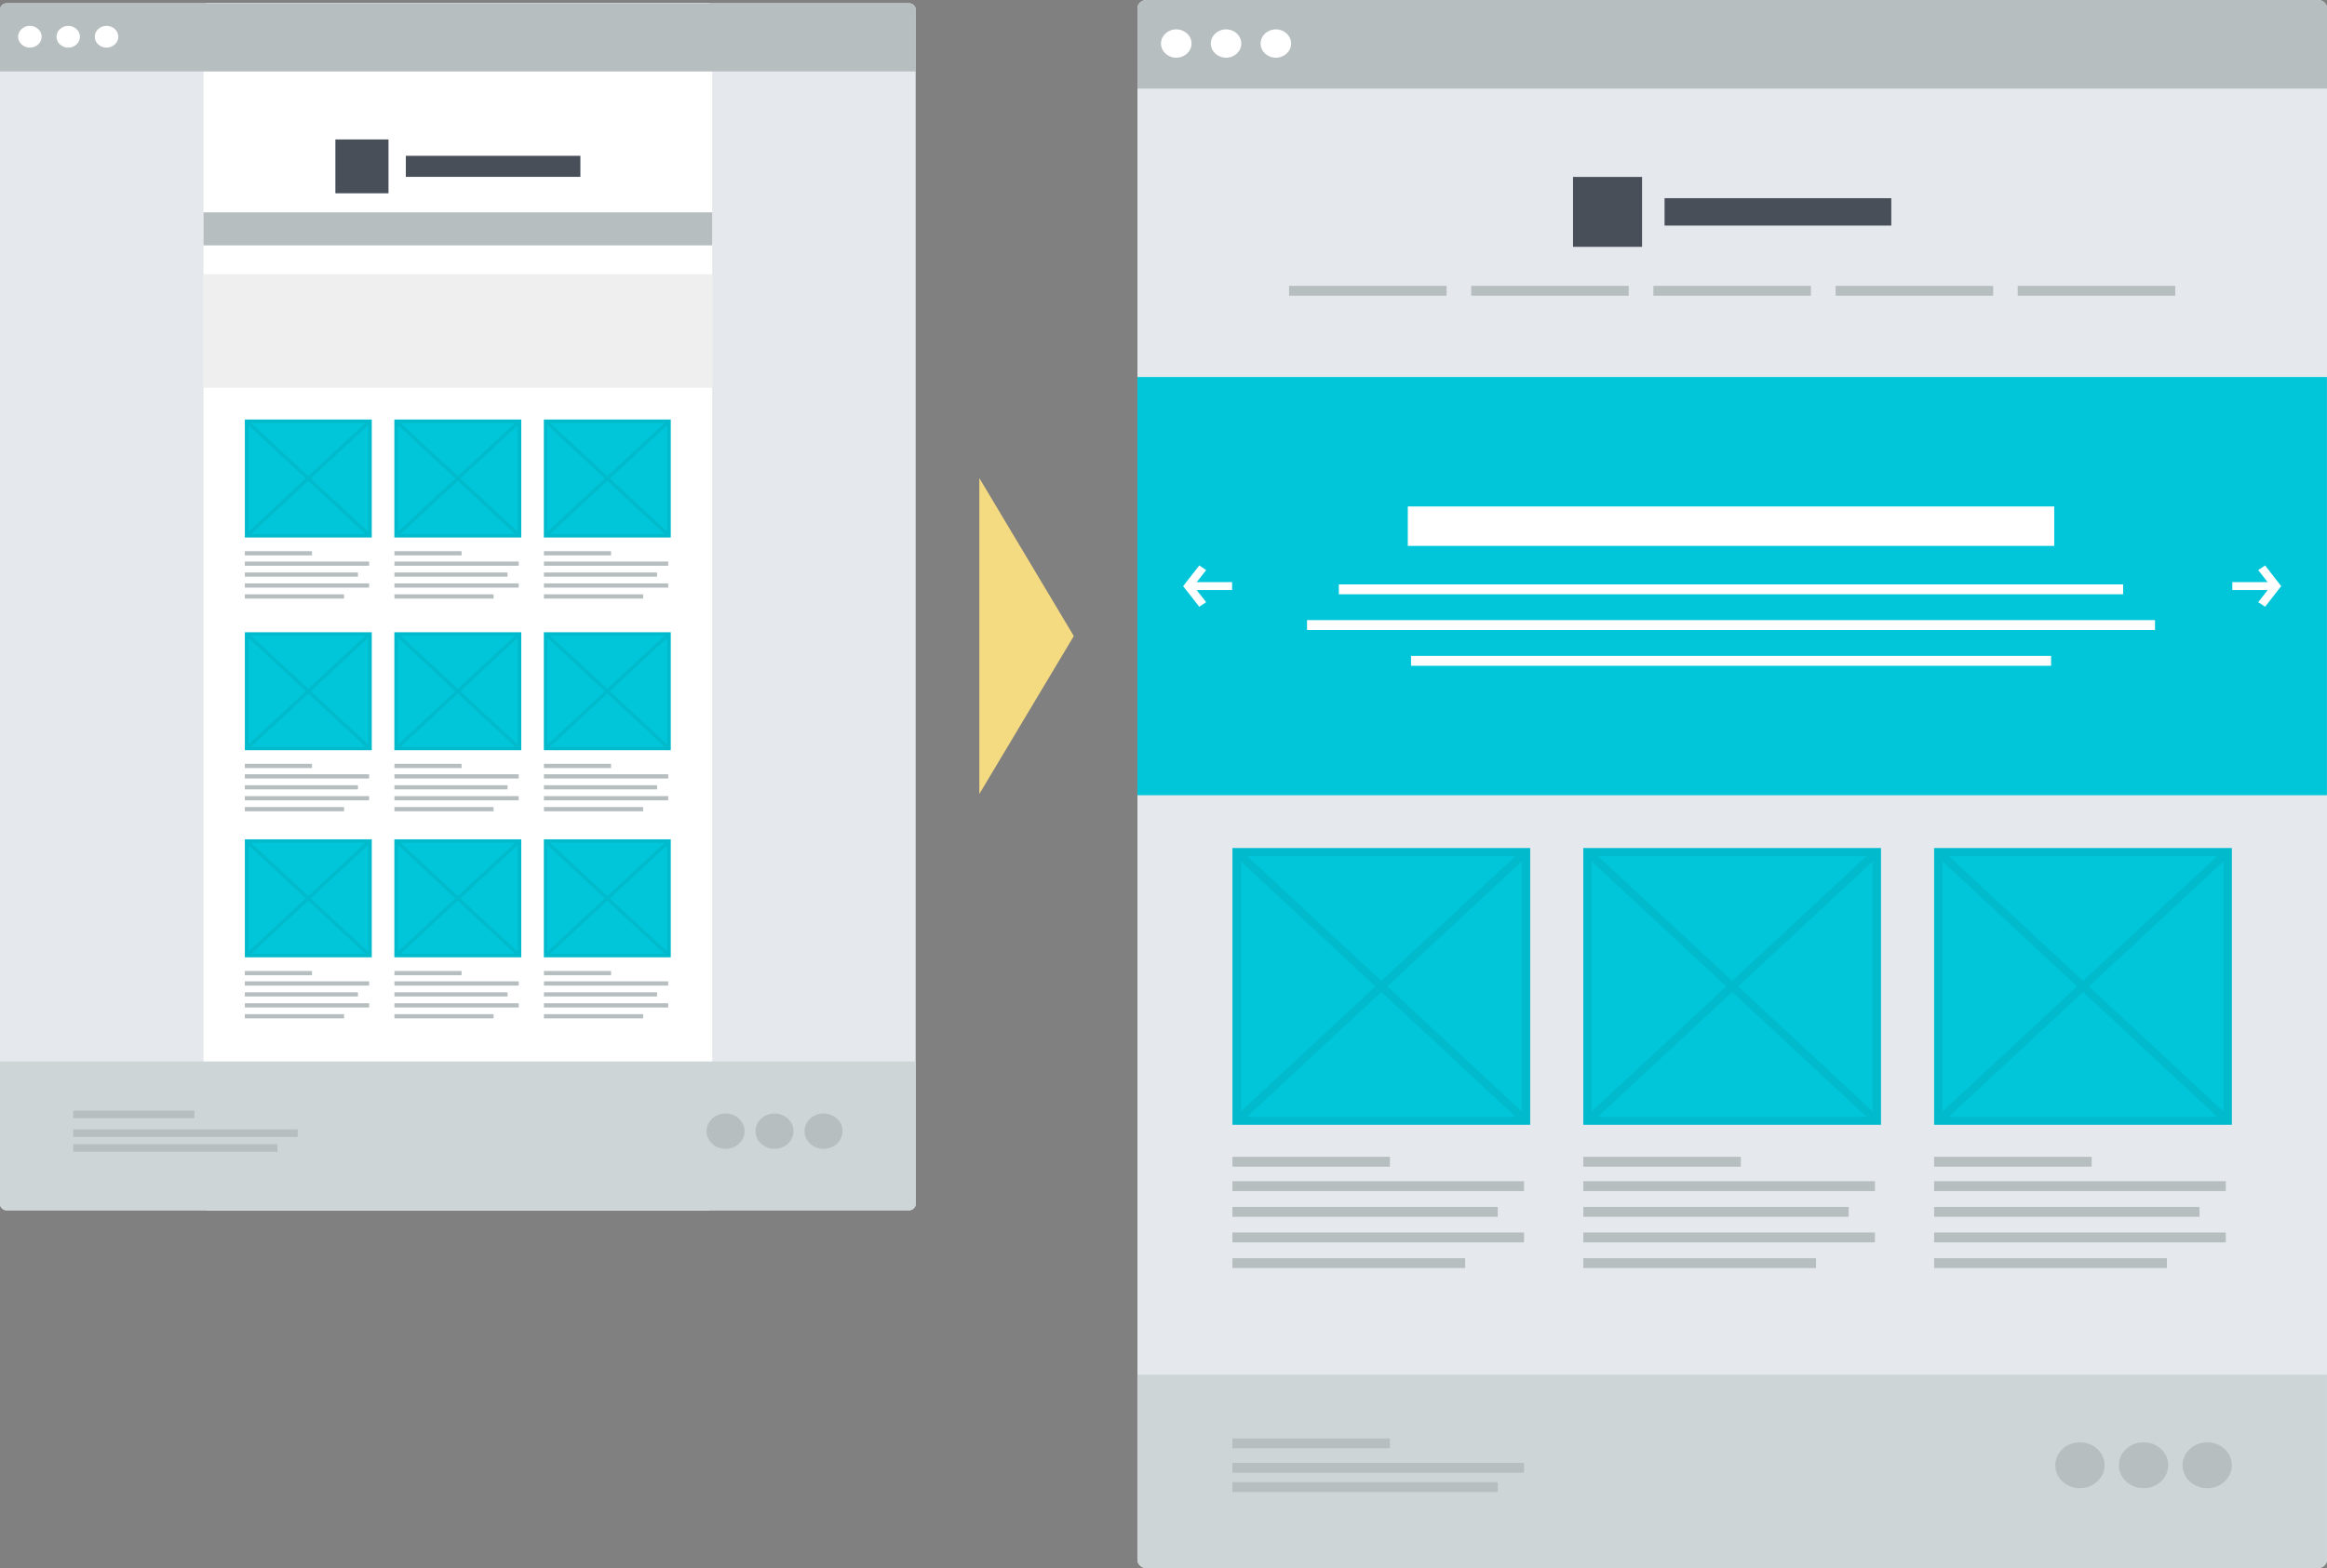 <?xml version="1.0" encoding="UTF-8"?>
<svg id="design" xmlns="http://www.w3.org/2000/svg" width="318.47" height="214.65" viewBox="0 0 318.47 214.65">
  <rect x="0" y="0" width="318.47" height="214.65" fill="#808080" stroke="none"/>
  <g>
    <path d="m318.47,213.52c0,.62-.55,1.14-1.22,1.14h-160.35c-.68,0-1.23-.51-1.23-1.14V1.14c0-.63.55-1.14,1.23-1.14h160.35c.67,0,1.22.51,1.22,1.14v212.38Z" style="fill: #e5e8ec;"/>
    <path d="m318.47,12.13V1.14c0-.63-.55-1.14-1.22-1.14h-160.35c-.68,0-1.23.51-1.23,1.14v10.99h162.8Z" style="fill: #b7bec0;"/>
    <path d="m155.66,188.19v25.33c0,.63.55,1.14,1.23,1.14h160.35c.67,0,1.22-.51,1.22-1.14v-25.33h-162.8Z" style="fill: #cdd5d7;"/>
    <rect x="155.66" y="51.61" width="162.8" height="57.25" style="fill: #01c6da;"/>
    <g>
      <rect x="192.67" y="69.33" width="88.47" height="5.4" style="fill: #fff;"/>
      <g>
        <rect x="183.23" y="80" width="107.34" height="1.35" style="fill: #fff;"/>
        <rect x="178.88" y="84.89" width="116.05" height="1.35" style="fill: #fff;"/>
        <rect x="193.11" y="89.79" width="87.6" height="1.35" style="fill: #fff;"/>
      </g>
    </g>
    <rect x="227.81" y="27.13" width="31.03" height="3.75" style="fill: #484f59;"/>
    <rect x="215.28" y="24.22" width="9.45" height="9.57" style="fill: #484f59;"/>
    <g>
      <rect x="176.42" y="39.13" width="21.56" height="1.35" style="fill: #b7bec0;"/>
      <rect x="201.35" y="39.13" width="21.55" height="1.35" style="fill: #b7bec0;"/>
      <rect x="226.28" y="39.13" width="21.56" height="1.35" style="fill: #b7bec0;"/>
      <rect x="251.22" y="39.13" width="21.56" height="1.35" style="fill: #b7bec0;"/>
      <rect x="276.14" y="39.13" width="21.56" height="1.35" style="fill: #b7bec0;"/>
    </g>
    <g>
      <g>
        <polygon points="310 83.06 309.06 82.43 310.77 80.24 309.06 78.04 310 77.41 312.2 80.24 310 83.06" style="fill: #fff;"/>
        <rect x="305.51" y="79.69" width="5.98" height="1.08" style="fill: #fff;"/>
      </g>
      <g>
        <polygon points="164.13 83.06 161.92 80.24 164.13 77.41 165.07 78.04 163.35 80.24 165.07 82.43 164.13 83.06" style="fill: #fff;"/>
        <rect x="162.64" y="79.69" width="5.98" height="1.08" style="fill: #fff;"/>
      </g>
    </g>
    <g>
      <g>
        <rect x="169.26" y="116.63" width="39.58" height="36.81" style="fill: #01c6da;"/>
        <path d="m208.26,117.17v35.73h-38.42v-35.73h38.42m1.16-1.08h-40.75v37.89h40.75v-37.89h0Z" style="fill: #01bacc;"/>
      </g>
      <g>
        <path d="m169.98,153.3c-.15,0-.3-.05-.41-.16-.23-.21-.23-.55,0-.76l38.13-35.45c.23-.21.59-.21.82,0s.23.55,0,.76l-38.13,35.45c-.11.11-.26.16-.41.16Z" style="fill: #01bacc;"/>
        <path d="m208.11,153.3c-.15,0-.3-.05-.41-.16l-38.13-35.45c-.23-.21-.23-.55,0-.76s.59-.21.82,0l38.13,35.45c.23.21.23.55,0,.76-.11.11-.26.16-.41.16Z" style="fill: #01bacc;"/>
      </g>
    </g>
    <g>
      <g>
        <rect x="217.27" y="116.63" width="39.58" height="36.81" style="fill: #01c6da;"/>
        <path d="m256.27,117.17v35.73h-38.42v-35.73h38.42m1.16-1.08h-40.74v37.89h40.74v-37.89h0Z" style="fill: #01bacc;"/>
      </g>
      <g>
        <path d="m218,153.3c-.15,0-.3-.05-.41-.16-.23-.21-.23-.55,0-.76l38.13-35.45c.23-.21.59-.21.82,0s.23.55,0,.76l-38.13,35.45c-.11.11-.26.16-.41.16Z" style="fill: #01bacc;"/>
        <path d="m256.13,153.3c-.15,0-.3-.05-.41-.16l-38.13-35.45c-.23-.21-.23-.55,0-.76s.59-.21.82,0l38.13,35.45c.23.21.23.55,0,.76-.11.11-.26.16-.41.16Z" style="fill: #01bacc;"/>
      </g>
    </g>
    <g>
      <g>
        <rect x="265.28" y="116.63" width="39.58" height="36.81" style="fill: #01c6da;"/>
        <path d="m304.29,117.17v35.73h-38.42v-35.73h38.42m1.16-1.08h-40.75v37.89h40.75v-37.89h0Z" style="fill: #01bacc;"/>
      </g>
      <g>
        <path d="m266.01,153.3c-.15,0-.3-.05-.41-.16-.23-.21-.23-.55,0-.76l38.13-35.45c.23-.21.59-.21.82,0s.23.55,0,.76l-38.13,35.45c-.11.11-.26.16-.41.16Z" style="fill: #01bacc;"/>
        <path d="m304.14,153.3c-.15,0-.3-.05-.41-.16l-38.13-35.45c-.23-.21-.23-.55,0-.76s.59-.21.82,0l38.13,35.45c.23.21.23.55,0,.76-.11.11-.26.16-.41.16Z" style="fill: #01bacc;"/>
      </g>
    </g>
    <g>
      <rect x="168.67" y="161.7" width="39.91" height="1.35" style="fill: #b7bec0;"/>
      <rect x="168.67" y="165.22" width="36.31" height="1.35" style="fill: #b7bec0;"/>
      <rect x="168.67" y="168.72" width="39.91" height="1.35" style="fill: #b7bec0;"/>
      <rect x="168.67" y="172.24" width="31.85" height="1.35" style="fill: #b7bec0;"/>
      <rect x="168.67" y="158.36" width="21.55" height="1.35" style="fill: #b7bec0;"/>
    </g>
    <g>
      <rect x="168.67" y="200.26" width="39.91" height="1.35" style="fill: #b7bec0;"/>
      <rect x="168.67" y="202.89" width="36.31" height="1.35" style="fill: #b7bec0;"/>
      <rect x="168.67" y="196.91" width="21.55" height="1.35" style="fill: #b7bec0;"/>
    </g>
    <g>
      <rect x="216.69" y="161.7" width="39.91" height="1.35" style="fill: #b7bec0;"/>
      <rect x="216.69" y="165.22" width="36.32" height="1.35" style="fill: #b7bec0;"/>
      <rect x="216.69" y="168.72" width="39.91" height="1.35" style="fill: #b7bec0;"/>
      <rect x="216.69" y="172.24" width="31.85" height="1.35" style="fill: #b7bec0;"/>
      <rect x="216.69" y="158.36" width="21.56" height="1.35" style="fill: #b7bec0;"/>
    </g>
    <g>
      <rect x="264.7" y="161.7" width="39.92" height="1.35" style="fill: #b7bec0;"/>
      <rect x="264.7" y="165.22" width="36.32" height="1.35" style="fill: #b7bec0;"/>
      <rect x="264.7" y="168.72" width="39.92" height="1.35" style="fill: #b7bec0;"/>
      <rect x="264.7" y="172.24" width="31.86" height="1.35" style="fill: #b7bec0;"/>
      <rect x="264.7" y="158.36" width="21.56" height="1.35" style="fill: #b7bec0;"/>
    </g>
    <path d="m305.45,200.58c0,1.74-1.51,3.14-3.38,3.14s-3.37-1.4-3.37-3.14,1.51-3.14,3.37-3.14,3.38,1.4,3.38,3.14Z" style="fill: #b7bec0;"/>
    <path d="m296.74,200.58c0,1.74-1.51,3.14-3.38,3.14s-3.38-1.4-3.38-3.14,1.51-3.14,3.38-3.14,3.38,1.4,3.38,3.14Z" style="fill: #b7bec0;"/>
    <path d="m288.03,200.58c0,1.74-1.51,3.14-3.38,3.14s-3.37-1.4-3.37-3.14,1.51-3.14,3.37-3.14,3.38,1.4,3.38,3.14Z" style="fill: #b7bec0;"/>
    <path d="m176.7,5.96c0,1.07-.94,1.94-2.09,1.94s-2.09-.87-2.09-1.94.94-1.94,2.09-1.94,2.09.87,2.09,1.94Z" style="fill: #fff;"/>
    <path d="m169.88,5.96c0,1.07-.93,1.94-2.08,1.94s-2.09-.87-2.09-1.94.93-1.94,2.09-1.94,2.08.87,2.08,1.94Z" style="fill: #fff;"/>
    <path d="m163.07,5.96c0,1.07-.94,1.94-2.09,1.94s-2.09-.87-2.09-1.94.93-1.94,2.09-1.94,2.09.87,2.09,1.94Z" style="fill: #fff;"/>
  </g>
  <g>
    <path d="m125.33,164.81c0,.48-.42.88-.94.88H.94c-.52,0-.94-.39-.94-.88V1.32C0,.83.42.44.94.44h123.44c.52,0,.94.39.94.88v163.49Z" style="fill: #e5e8ec;"/>
    <path d="m97.47,164.81c0,.48-.24.88-.52.88H28.38c-.29,0-.52-.39-.52-.88V1.32c0-.49.23-.88.52-.88h68.57c.29,0,.52.39.52.88v163.49Z" style="fill: #fff;"/>
    <path d="m125.33,9.78V1.32c0-.49-.42-.88-.94-.88H.94c-.52,0-.94.39-.94.88v8.46h125.33Z" style="fill: #b7bec0;"/>
    <path d="m0,145.31v19.5c0,.48.42.88.94.88h123.44c.52,0,.94-.39.94-.88v-19.5H0Z" style="fill: #cdd5d7;"/>
    <rect x="55.54" y="21.33" width="23.89" height="2.88" style="fill: #484f59;"/>
    <rect x="45.9" y="19.09" width="7.27" height="7.37" style="fill: #484f59;"/>
    <rect x="27.85" y="29.07" width="69.62" height="4.52" style="fill: #b7bec0;"/>
    <rect x="27.85" y="37.54" width="69.62" height="15.54" style="fill: #efefef;"/>
    <g>
      <g>
        <rect x="33.76" y="57.66" width="16.87" height="15.69" style="fill: #01c6da;"/>
        <path d="m50.39,57.89v15.23h-16.38v-15.23h16.38m.49-.46h-17.37v16.15h17.37v-16.15h0Z" style="fill: #01bacc;"/>
      </g>
      <g>
        <path d="m34.07,73.29c-.06,0-.13-.02-.18-.07-.1-.09-.1-.24,0-.33l16.25-15.11c.1-.09.25-.09.35,0s.1.24,0,.33l-16.25,15.11s-.11.07-.18.07Z" style="fill: #01bacc;"/>
        <path d="m50.32,73.29c-.06,0-.13-.02-.18-.07l-16.25-15.11c-.1-.09-.1-.24,0-.33s.25-.09.35,0l16.25,15.11c.1.09.1.24,0,.33-.05.05-.11.07-.18.07Z" style="fill: #01bacc;"/>
      </g>
    </g>
    <g>
      <g>
        <rect x="54.23" y="57.66" width="16.87" height="15.69" style="fill: #01c6da;"/>
        <path d="m70.85,57.89v15.23h-16.38v-15.23h16.38m.49-.46h-17.37v16.15h17.37v-16.15h0Z" style="fill: #01bacc;"/>
      </g>
      <g>
        <path d="m54.54,73.29c-.06,0-.13-.02-.18-.07-.1-.09-.1-.24,0-.33l16.25-15.11c.1-.09.25-.09.35,0s.1.24,0,.33l-16.25,15.11s-.11.07-.18.07Z" style="fill: #01bacc;"/>
        <path d="m70.79,73.29c-.06,0-.13-.02-.18-.07l-16.25-15.11c-.1-.09-.1-.24,0-.33s.25-.09.35,0l16.25,15.11c.1.09.1.24,0,.33-.05.05-.11.07-.18.07Z" style="fill: #01bacc;"/>
      </g>
    </g>
    <g>
      <g>
        <rect x="74.69" y="57.66" width="16.87" height="15.69" style="fill: #01c6da;"/>
        <path d="m91.31,57.89v15.23h-16.38v-15.23h16.38m.49-.46h-17.37v16.15h17.37v-16.15h0Z" style="fill: #01bacc;"/>
      </g>
      <g>
        <path d="m75,73.29c-.06,0-.13-.02-.18-.07-.1-.09-.1-.24,0-.33l16.25-15.11c.1-.09.25-.09.35,0s.1.24,0,.33l-16.25,15.11s-.11.07-.18.07Z" style="fill: #01bacc;"/>
        <path d="m91.25,73.29c-.06,0-.13-.02-.18-.07l-16.25-15.11c-.1-.09-.1-.24,0-.33s.25-.09.35,0l16.25,15.11c.1.09.1.24,0,.33-.05.05-.11.07-.18.07Z" style="fill: #01bacc;"/>
      </g>
    </g>
    <g>
      <rect x="33.51" y="76.87" width="17.01" height=".58" style="fill: #b7bec0;"/>
      <rect x="33.51" y="78.37" width="15.48" height=".57" style="fill: #b7bec0;"/>
      <rect x="33.51" y="79.86" width="17.01" height=".58" style="fill: #b7bec0;"/>
      <rect x="33.51" y="81.36" width="13.58" height=".58" style="fill: #b7bec0;"/>
      <rect x="33.51" y="75.45" width="9.19" height=".58" style="fill: #b7bec0;"/>
    </g>
    <g>
      <rect x="10.02" y="154.6" width="30.72" height="1.04" style="fill: #b7bec0;"/>
      <rect x="10.02" y="156.63" width="27.95" height="1.04" style="fill: #b7bec0;"/>
      <rect x="10.02" y="152.03" width="16.59" height="1.04" style="fill: #b7bec0;"/>
    </g>
    <g>
      <rect x="53.98" y="76.87" width="17.01" height=".58" style="fill: #b7bec0;"/>
      <rect x="53.98" y="78.37" width="15.48" height=".57" style="fill: #b7bec0;"/>
      <rect x="53.98" y="79.86" width="17.01" height=".58" style="fill: #b7bec0;"/>
      <rect x="53.98" y="81.36" width="13.57" height=".58" style="fill: #b7bec0;"/>
      <rect x="53.98" y="75.45" width="9.19" height=".58" style="fill: #b7bec0;"/>
    </g>
    <g>
      <rect x="74.44" y="76.87" width="17.01" height=".58" style="fill: #b7bec0;"/>
      <rect x="74.44" y="78.37" width="15.48" height=".57" style="fill: #b7bec0;"/>
      <rect x="74.44" y="79.86" width="17.01" height=".58" style="fill: #b7bec0;"/>
      <rect x="74.44" y="81.36" width="13.58" height=".58" style="fill: #b7bec0;"/>
      <rect x="74.44" y="75.45" width="9.19" height=".58" style="fill: #b7bec0;"/>
    </g>
    <g>
      <g>
        <rect x="33.76" y="86.78" width="16.87" height="15.69" style="fill: #01c6da;"/>
        <path d="m50.39,87.01v15.23h-16.38v-15.23h16.38m.49-.46h-17.37v16.15h17.37v-16.15h0Z" style="fill: #01bacc;"/>
      </g>
      <g>
        <path d="m34.07,102.41c-.06,0-.13-.02-.18-.07-.1-.09-.1-.24,0-.33l16.25-15.11c.1-.09.25-.09.35,0s.1.24,0,.33l-16.25,15.11s-.11.07-.18.07Z" style="fill: #01bacc;"/>
        <path d="m50.32,102.41c-.06,0-.13-.02-.18-.07l-16.25-15.11c-.1-.09-.1-.24,0-.33s.25-.09.35,0l16.25,15.11c.1.09.1.24,0,.33-.05.05-.11.07-.18.07Z" style="fill: #01bacc;"/>
      </g>
    </g>
    <g>
      <g>
        <rect x="54.23" y="86.78" width="16.87" height="15.69" style="fill: #01c6da;"/>
        <path d="m70.85,87.01v15.23h-16.38v-15.23h16.38m.49-.46h-17.37v16.15h17.37v-16.15h0Z" style="fill: #01bacc;"/>
      </g>
      <g>
        <path d="m54.54,102.41c-.06,0-.13-.02-.18-.07-.1-.09-.1-.24,0-.33l16.25-15.11c.1-.09.25-.09.35,0s.1.24,0,.33l-16.25,15.11s-.11.07-.18.07Z" style="fill: #01bacc;"/>
        <path d="m70.79,102.41c-.06,0-.13-.02-.18-.07l-16.25-15.11c-.1-.09-.1-.24,0-.33s.25-.09.35,0l16.25,15.11c.1.09.1.24,0,.33-.05.05-.11.07-.18.07Z" style="fill: #01bacc;"/>
      </g>
    </g>
    <g>
      <g>
        <rect x="74.69" y="86.78" width="16.87" height="15.69" style="fill: #01c6da;"/>
        <path d="m91.31,87.01v15.23h-16.38v-15.23h16.38m.49-.46h-17.37v16.15h17.37v-16.15h0Z" style="fill: #01bacc;"/>
      </g>
      <g>
        <path d="m75,102.41c-.06,0-.13-.02-.18-.07-.1-.09-.1-.24,0-.33l16.25-15.11c.1-.09.25-.09.35,0s.1.24,0,.33l-16.25,15.11s-.11.07-.18.07Z" style="fill: #01bacc;"/>
        <path d="m91.25,102.41c-.06,0-.13-.02-.18-.07l-16.25-15.11c-.1-.09-.1-.24,0-.33s.25-.09.35,0l16.25,15.11c.1.09.1.24,0,.33-.05.05-.11.07-.18.07Z" style="fill: #01bacc;"/>
      </g>
    </g>
    <g>
      <rect x="33.51" y="105.99" width="17.01" height=".58" style="fill: #b7bec0;"/>
      <rect x="33.51" y="107.49" width="15.48" height=".57" style="fill: #b7bec0;"/>
      <rect x="33.51" y="108.98" width="17.01" height=".58" style="fill: #b7bec0;"/>
      <rect x="33.51" y="110.48" width="13.58" height=".58" style="fill: #b7bec0;"/>
      <rect x="33.51" y="104.56" width="9.19" height=".58" style="fill: #b7bec0;"/>
    </g>
    <g>
      <rect x="53.98" y="105.99" width="17.01" height=".58" style="fill: #b7bec0;"/>
      <rect x="53.98" y="107.49" width="15.48" height=".57" style="fill: #b7bec0;"/>
      <rect x="53.98" y="108.98" width="17.01" height=".58" style="fill: #b7bec0;"/>
      <rect x="53.98" y="110.48" width="13.57" height=".58" style="fill: #b7bec0;"/>
      <rect x="53.98" y="104.56" width="9.19" height=".58" style="fill: #b7bec0;"/>
    </g>
    <g>
      <rect x="74.44" y="105.99" width="17.01" height=".58" style="fill: #b7bec0;"/>
      <rect x="74.44" y="107.49" width="15.48" height=".57" style="fill: #b7bec0;"/>
      <rect x="74.44" y="108.98" width="17.01" height=".58" style="fill: #b7bec0;"/>
      <rect x="74.44" y="110.48" width="13.58" height=".58" style="fill: #b7bec0;"/>
      <rect x="74.44" y="104.56" width="9.19" height=".58" style="fill: #b7bec0;"/>
    </g>
    <g>
      <g>
        <rect x="33.76" y="115.13" width="16.87" height="15.69" style="fill: #01c6da;"/>
        <path d="m50.39,115.36v15.23h-16.38v-15.23h16.38m.49-.46h-17.37v16.15h17.37v-16.15h0Z" style="fill: #01bacc;"/>
      </g>
      <g>
        <path d="m34.07,130.77c-.06,0-.13-.02-.18-.07-.1-.09-.1-.24,0-.33l16.25-15.11c.1-.09.25-.09.35,0s.1.24,0,.33l-16.25,15.11s-.11.07-.18.07Z" style="fill: #01bacc;"/>
        <path d="m50.32,130.77c-.06,0-.13-.02-.18-.07l-16.25-15.11c-.1-.09-.1-.24,0-.33s.25-.09.35,0l16.25,15.11c.1.09.1.24,0,.33-.05.05-.11.07-.18.07Z" style="fill: #01bacc;"/>
      </g>
    </g>
    <g>
      <g>
        <rect x="54.23" y="115.13" width="16.87" height="15.69" style="fill: #01c6da;"/>
        <path d="m70.85,115.36v15.23h-16.38v-15.23h16.38m.49-.46h-17.37v16.15h17.37v-16.15h0Z" style="fill: #01bacc;"/>
      </g>
      <g>
        <path d="m54.54,130.77c-.06,0-.13-.02-.18-.07-.1-.09-.1-.24,0-.33l16.25-15.11c.1-.09.25-.09.35,0s.1.24,0,.33l-16.25,15.11s-.11.07-.18.07Z" style="fill: #01bacc;"/>
        <path d="m70.79,130.77c-.06,0-.13-.02-.18-.07l-16.25-15.11c-.1-.09-.1-.24,0-.33s.25-.09.35,0l16.25,15.11c.1.09.1.24,0,.33-.05.05-.11.07-.18.07Z" style="fill: #01bacc;"/>
      </g>
    </g>
    <g>
      <g>
        <rect x="74.69" y="115.13" width="16.87" height="15.69" style="fill: #01c6da;"/>
        <path d="m91.31,115.36v15.23h-16.38v-15.23h16.38m.49-.46h-17.37v16.15h17.37v-16.15h0Z" style="fill: #01bacc;"/>
      </g>
      <g>
        <path d="m75,130.77c-.06,0-.13-.02-.18-.07-.1-.09-.1-.24,0-.33l16.25-15.11c.1-.09.25-.09.35,0s.1.24,0,.33l-16.25,15.11s-.11.07-.18.07Z" style="fill: #01bacc;"/>
        <path d="m91.25,130.77c-.06,0-.13-.02-.18-.07l-16.25-15.11c-.1-.09-.1-.24,0-.33s.25-.09.35,0l16.25,15.11c.1.09.1.24,0,.33-.05.05-.11.07-.18.07Z" style="fill: #01bacc;"/>
      </g>
    </g>
    <g>
      <rect x="33.51" y="134.34" width="17.01" height=".58" style="fill: #b7bec0;"/>
      <rect x="33.51" y="135.84" width="15.48" height=".57" style="fill: #b7bec0;"/>
      <rect x="33.51" y="137.34" width="17.01" height=".58" style="fill: #b7bec0;"/>
      <rect x="33.51" y="138.83" width="13.58" height=".58" style="fill: #b7bec0;"/>
      <rect x="33.51" y="132.92" width="9.19" height=".58" style="fill: #b7bec0;"/>
    </g>
    <g>
      <rect x="53.98" y="134.34" width="17.01" height=".58" style="fill: #b7bec0;"/>
      <rect x="53.98" y="135.84" width="15.48" height=".57" style="fill: #b7bec0;"/>
      <rect x="53.98" y="137.34" width="17.01" height=".58" style="fill: #b7bec0;"/>
      <rect x="53.98" y="138.83" width="13.57" height=".58" style="fill: #b7bec0;"/>
      <rect x="53.98" y="132.92" width="9.19" height=".58" style="fill: #b7bec0;"/>
    </g>
    <g>
      <rect x="74.44" y="134.34" width="17.01" height=".58" style="fill: #b7bec0;"/>
      <rect x="74.44" y="135.84" width="15.48" height=".57" style="fill: #b7bec0;"/>
      <rect x="74.44" y="137.34" width="17.01" height=".58" style="fill: #b7bec0;"/>
      <rect x="74.44" y="138.83" width="13.58" height=".58" style="fill: #b7bec0;"/>
      <rect x="74.44" y="132.92" width="9.19" height=".58" style="fill: #b7bec0;"/>
    </g>
    <path d="m115.31,154.85c0,1.34-1.16,2.42-2.6,2.42s-2.6-1.08-2.6-2.42,1.16-2.42,2.6-2.42,2.6,1.08,2.6,2.42Z" style="fill: #b7bec0;"/>
    <path d="m108.6,154.85c0,1.34-1.16,2.42-2.6,2.42s-2.6-1.08-2.6-2.42,1.17-2.42,2.6-2.42,2.6,1.08,2.6,2.42Z" style="fill: #b7bec0;"/>
    <path d="m101.9,154.85c0,1.34-1.16,2.42-2.6,2.42s-2.6-1.08-2.6-2.42,1.17-2.42,2.6-2.42,2.6,1.08,2.6,2.42Z" style="fill: #b7bec0;"/>
    <path d="m16.19,5.03c0,.82-.72,1.49-1.61,1.49s-1.61-.67-1.61-1.49.72-1.49,1.61-1.49,1.61.67,1.61,1.49Z" style="fill: #fff;"/>
    <path d="m10.94,5.03c0,.82-.72,1.49-1.6,1.49s-1.61-.67-1.61-1.49.72-1.49,1.61-1.49,1.6.67,1.6,1.49Z" style="fill: #fff;"/>
    <path d="m5.7,5.03c0,.82-.72,1.49-1.61,1.49s-1.61-.67-1.61-1.49.72-1.49,1.61-1.49,1.61.67,1.61,1.49Z" style="fill: #fff;"/>
  </g>
  <polygon points="146.96 87.07 134.03 108.69 134.03 65.45 146.96 87.07 146.96 87.07" style="fill: #f4da80;"/>
</svg>